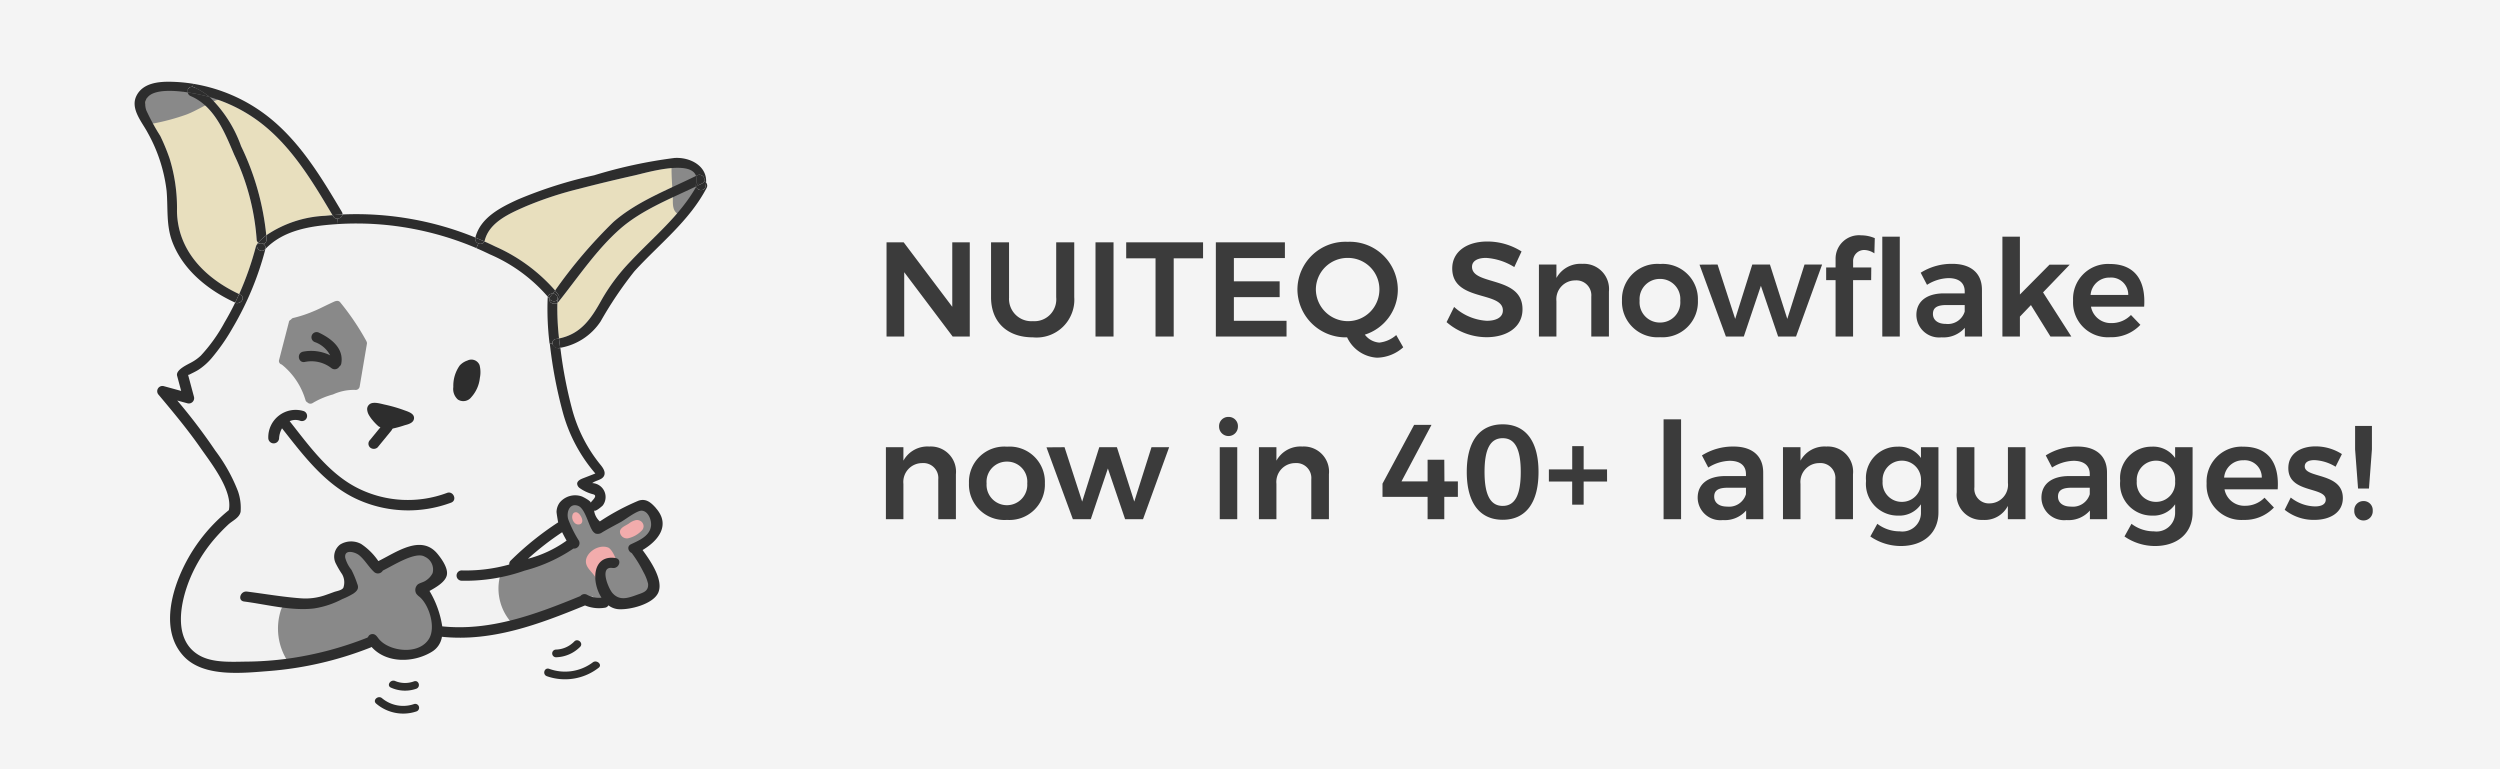 <svg xmlns="http://www.w3.org/2000/svg" width="260" height="80" viewBox="0 0 260 80">
  <g id="languages_EN" transform="translate(71 -52)">
    <g id="Group_55" data-name="Group 55" transform="translate(-71 52)">
      <rect id="Rectangle" width="260" height="80" fill="#f4f4f4"/>
      <path id="STAY_UP_TO_DATE" data-name="STAY UP TO DATE" d="M1.2-9.8V0H3.038V-6.692L8.078,0H9.856V-9.8H8.036v6.706L2.982-9.8Zm12.74,5.712V-9.8H12.068v5.712c0,2.576,1.68,4.172,4.354,4.172a3.925,3.925,0,0,0,4.3-4.172V-9.8H18.844v5.712A2.27,2.27,0,0,1,16.422-1.6,2.319,2.319,0,0,1,13.944-4.088ZM22.932-9.8V0h1.876V-9.8Zm3.192,0v1.666h3.052V0h1.89V-8.134h3.052V-9.8Zm9.324,0V0H42.8V-1.638H37.324V-4.1h4.76V-5.74h-4.76V-8.162H42.63V-9.8ZM54.208-.154A3.162,3.162,0,0,1,52.444.63a2.08,2.08,0,0,1-1.5-.826,4.912,4.912,0,0,0,3.43-4.7,5,5,0,0,0-5.222-4.956A4.994,4.994,0,0,0,43.932-4.9,5.02,5.02,0,0,0,49.1.084,3.654,3.654,0,0,0,52.22,2.2,4.2,4.2,0,0,0,54.936,1.12ZM45.85-4.9a3.292,3.292,0,0,1,3.332-3.276A3.262,3.262,0,0,1,52.458-4.9a3.286,3.286,0,0,1-3.276,3.3A3.325,3.325,0,0,1,45.85-4.9ZM66.486-7.224l.756-1.624A6.669,6.669,0,0,0,63.7-9.884c-2.2,0-3.668,1.092-3.668,2.8C60.032-3.6,65.3-4.76,65.3-2.716c0,.686-.63,1.078-1.68,1.078A5.512,5.512,0,0,1,60.228-3.08L59.444-1.5A6.365,6.365,0,0,0,63.588.07c2.156,0,3.752-1.064,3.752-2.9.014-3.514-5.25-2.436-5.25-4.424,0-.6.574-.924,1.456-.924A6.272,6.272,0,0,1,66.486-7.224Zm7.07-.336a2.852,2.852,0,0,0-2.688,1.47v-1.4h-1.82V0h1.82V-3.682a1.959,1.959,0,0,1,1.96-2.156,1.552,1.552,0,0,1,1.666,1.694V0h1.834V-4.676A2.62,2.62,0,0,0,73.556-7.56Zm8.092.014a3.676,3.676,0,0,0-3.962,3.794A3.69,3.69,0,0,0,81.648.07a3.683,3.683,0,0,0,3.934-3.822A3.668,3.668,0,0,0,81.648-7.546Zm0,1.554a2.092,2.092,0,0,1,2.1,2.268,2.092,2.092,0,0,1-2.1,2.268A2.1,2.1,0,0,1,79.52-3.724,2.1,2.1,0,0,1,81.648-5.992Zm4.1-1.484L88.494,0h1.862l1.778-5.278L93.926,0h1.862L98.5-7.49H96.67L94.878-1.834,93.072-7.49H91.238L89.46-1.834,87.626-7.49ZM99.9-8.064v.882h-.98v1.316h.98V0h1.82V-5.866H103.6l.014-1.316h-1.89v-.6A1.15,1.15,0,0,1,102.928-9a1.988,1.988,0,0,1,1.008.35l.042-1.582a3.629,3.629,0,0,0-1.414-.294A2.437,2.437,0,0,0,99.9-8.064Zm4.858-2.324V0h1.82V-10.388ZM115.136,0l-.014-4.9c-.014-1.666-1.12-2.66-3.08-2.66a6.026,6.026,0,0,0-3.29.924l.658,1.26a4.385,4.385,0,0,1,2.226-.7c1.12,0,1.694.518,1.694,1.386v.2h-2.184c-1.82.014-2.842.868-2.842,2.254A2.36,2.36,0,0,0,110.922.084a2.939,2.939,0,0,0,2.422-.994V0Zm-3.78-1.316c-.826,0-1.33-.406-1.33-1.036,0-.658.448-.924,1.414-.924h1.89V-2.6A1.83,1.83,0,0,1,111.356-1.316ZM122.248,0h2.17l-2.94-4.592,2.772-2.884h-2.1l-3.08,3.108v-6.02h-1.82V0h1.82V-2.072l1.148-1.2Zm6.16-7.546A3.634,3.634,0,0,0,124.6-3.724,3.616,3.616,0,0,0,128.45.07a4.157,4.157,0,0,0,3.15-1.288l-.98-1.022a2.781,2.781,0,0,1-2.016.84,2.09,2.09,0,0,1-2.142-1.708h5.53C132.174-5.824,131.04-7.546,128.408-7.546Zm-1.988,3.22a1.962,1.962,0,0,1,2-1.806,1.78,1.78,0,0,1,1.918,1.806ZM5.642,11.44a2.852,2.852,0,0,0-2.688,1.47v-1.4H1.134V19h1.82V15.318a1.959,1.959,0,0,1,1.96-2.156A1.552,1.552,0,0,1,6.58,14.856V19H8.414V14.324A2.62,2.62,0,0,0,5.642,11.44Zm8.092.014a3.676,3.676,0,0,0-3.962,3.794,3.69,3.69,0,0,0,3.962,3.822,3.683,3.683,0,0,0,3.934-3.822A3.668,3.668,0,0,0,13.734,11.454Zm0,1.554a2.092,2.092,0,0,1,2.1,2.268,2.119,2.119,0,1,1-4.228,0A2.1,2.1,0,0,1,13.734,13.008Zm4.1-1.484L20.58,19h1.862l1.778-5.278L26.012,19h1.862l2.716-7.49H28.756l-1.792,5.656L25.158,11.51H23.324l-1.778,5.656L19.712,11.51ZM36.764,8.36a.956.956,0,0,0-.98,1.008.98.98,0,1,0,1.96,0A.956.956,0,0,0,36.764,8.36Zm-.91,3.15V19h1.82V11.51Zm8.582-.07a2.852,2.852,0,0,0-2.688,1.47v-1.4h-1.82V19h1.82V15.318a1.959,1.959,0,0,1,1.96-2.156,1.552,1.552,0,0,1,1.666,1.694V19h1.834V14.324A2.62,2.62,0,0,0,44.436,11.44ZM56.07,9.186,52.78,15.3v1.372h4.69V19h1.736V16.676H60.62v-1.61h-1.4l-.014-2.254H57.47v2.254H54.754l3.122-5.88Zm9.212-.056c-2.408,0-3.738,1.764-3.738,4.956s1.33,4.97,3.738,4.97,3.724-1.778,3.724-4.97S67.676,9.13,65.282,9.13Zm0,1.442c1.26,0,1.876,1.092,1.876,3.514s-.616,3.528-1.876,3.528-1.89-1.106-1.89-3.528S64.008,10.572,65.282,10.572Zm10.85,3.248H73.7V11.4h-1.19V13.82H70.084v1.26h2.422v2.408H73.7V15.08h2.436Zm5.88-5.208V19h1.82V8.612ZM92.386,19l-.014-4.9c-.014-1.666-1.12-2.66-3.08-2.66a6.026,6.026,0,0,0-3.29.924l.658,1.26a4.385,4.385,0,0,1,2.226-.7c1.12,0,1.694.518,1.694,1.386v.2H88.4c-1.82.014-2.842.868-2.842,2.254a2.36,2.36,0,0,0,2.618,2.324,2.939,2.939,0,0,0,2.422-.994V19Zm-3.78-1.316c-.826,0-1.33-.406-1.33-1.036,0-.658.448-.924,1.414-.924h1.89V16.4A1.83,1.83,0,0,1,88.606,17.684ZM98.938,11.44a2.852,2.852,0,0,0-2.688,1.47v-1.4H94.43V19h1.82V15.318a1.959,1.959,0,0,1,1.96-2.156,1.552,1.552,0,0,1,1.666,1.694V19h1.834V14.324A2.62,2.62,0,0,0,98.938,11.44Zm9.842.07v1.12a2.774,2.774,0,0,0-2.436-1.176,3.256,3.256,0,0,0-3.276,3.556,3.3,3.3,0,0,0,3.332,3.612,2.706,2.706,0,0,0,2.38-1.176v.882a1.933,1.933,0,0,1-2.2,1.932,3.823,3.823,0,0,1-2.338-.784l-.728,1.316a5.587,5.587,0,0,0,3.164.994c2.366,0,3.92-1.358,3.92-3.5V11.51Zm-1.988,5.684a1.988,1.988,0,0,1-2-2.142,2,2,0,0,1,2-2.142,1.977,1.977,0,0,1,1.988,2.142A1.977,1.977,0,0,1,106.792,17.194Zm11.032-5.684v3.7a1.931,1.931,0,0,1-1.876,2.142,1.513,1.513,0,0,1-1.61-1.68V11.51H112.5V16.2a2.6,2.6,0,0,0,2.716,2.87,2.7,2.7,0,0,0,2.6-1.456V19h1.834V11.51ZM128.142,19l-.014-4.9c-.014-1.666-1.12-2.66-3.08-2.66a6.026,6.026,0,0,0-3.29.924l.658,1.26a4.385,4.385,0,0,1,2.226-.7c1.12,0,1.694.518,1.694,1.386v.2h-2.184c-1.82.014-2.842.868-2.842,2.254a2.36,2.36,0,0,0,2.618,2.324,2.939,2.939,0,0,0,2.422-.994V19Zm-3.78-1.316c-.826,0-1.33-.406-1.33-1.036,0-.658.448-.924,1.414-.924h1.89V16.4A1.83,1.83,0,0,1,124.362,17.684Zm10.85-6.174v1.12a2.774,2.774,0,0,0-2.436-1.176A3.256,3.256,0,0,0,129.5,15.01a3.3,3.3,0,0,0,3.332,3.612,2.706,2.706,0,0,0,2.38-1.176v.882a1.933,1.933,0,0,1-2.2,1.932,3.823,3.823,0,0,1-2.338-.784l-.728,1.316a5.587,5.587,0,0,0,3.164.994c2.366,0,3.92-1.358,3.92-3.5V11.51Zm-1.988,5.684a1.988,1.988,0,0,1-2-2.142,2,2,0,0,1,2-2.142,1.977,1.977,0,0,1,1.988,2.142A1.977,1.977,0,0,1,133.224,17.194Zm9.072-5.74a3.634,3.634,0,0,0-3.808,3.822,3.616,3.616,0,0,0,3.85,3.794,4.157,4.157,0,0,0,3.15-1.288l-.98-1.022a2.781,2.781,0,0,1-2.016.84,2.09,2.09,0,0,1-2.142-1.708h5.53C146.062,13.176,144.928,11.454,142.3,11.454Zm-1.988,3.22a1.962,1.962,0,0,1,2-1.806,1.78,1.78,0,0,1,1.918,1.806ZM151.9,13.54l.658-1.316a5.046,5.046,0,0,0-2.744-.8c-1.512,0-2.828.714-2.828,2.254-.014,2.66,3.892,1.9,3.892,3.29,0,.49-.476.7-1.106.7a4.181,4.181,0,0,1-2.534-.924l-.63,1.274a4.809,4.809,0,0,0,3.094,1.05c1.6,0,2.954-.742,2.954-2.268,0-2.688-3.962-2.03-3.962-3.29,0-.462.42-.658,1.008-.658A4.593,4.593,0,0,1,151.9,13.54ZM153.93,9.3v2.436l.308,4.074h1.134l.308-4.074V9.3Zm.868,7.812a.938.938,0,0,0-.952.994.961.961,0,1,0,1.918,0A.941.941,0,0,0,154.8,17.11Z" transform="translate(91 35)" fill="#3b3b3b"/>
    </g>
    <g id="Web" transform="translate(-57.493 59.673)">
      <g id="goodJob" transform="translate(0.493 0.827)">
        <g id="Group" transform="translate(0 0)">
          <path id="Fill-171" d="M57.831,188.018a.777.777,0,0,1,.99-.257.79.79,0,0,1,.287.23.491.491,0,0,1,.191.265,3.508,3.508,0,0,1-.311,2.933,1.071,1.071,0,0,1-1.868-.4,4.01,4.01,0,0,1,.711-2.773m27.319,14.67c.075-.145.3-.052.42-.146a10.709,10.709,0,0,1,1.408-.564c-.1-.2-.464-.649-.563-.845-2.427-4.825-4.628-9.159-4.572-14.765a6.365,6.365,0,0,0-.446-3.16,5.207,5.207,0,0,0-1.642-1.628,31.038,31.038,0,0,0-20.193-5.572q-1.2.093-2.394.283a7.16,7.16,0,0,0-4.261,1.833,8.986,8.986,0,0,0-1.621,3.4c-1.358,4.11-3.321,7.462-6.979,9.744.262-.151-.563.564-.341.743a1.05,1.05,0,0,1-.256.512c-.014.026-.032.05-.047.076a.614.614,0,0,1-.357,1.093.554.554,0,0,1-.437-.189,5.864,5.864,0,0,1-.8.54,16.6,16.6,0,0,1,1.4,1.972,25.847,25.847,0,0,0,1.892,1.871A9.467,9.467,0,0,1,46.745,200a1.625,1.625,0,0,1,.366.294,2.221,2.221,0,0,1,.587,1.121,2.649,2.649,0,0,1,.283.226,2.157,2.157,0,0,1,.625,1.509,1.62,1.62,0,0,1-.027.361,2.246,2.246,0,0,1,.5,1.382,1.609,1.609,0,0,1-.184.822,1.592,1.592,0,0,1-.41.654,2.254,2.254,0,0,1-.268.35,4.167,4.167,0,0,1-1.917,1.306c0,.064.01.128.009.194a1.963,1.963,0,0,1-1.34,1.923c.121.544-1.5,2.473-1.509,2.549a10.066,10.066,0,0,1-.563,3.382c-.1.338.282,4.228,1.972,4.791,5.974,3.19,11.664-.743,18.638-1.12.86-.046,1.632.932,2.488.838.009,0,3.245.884,2.535-.281.384-.059,1.026-1.06,1.408-1.128,1.695-.3-1.094-.382.563-.845,1.023-.286,6.691-.255,7.606-.564-.123-.864-1.084-5.894-1.127-5.918.532-.477.207-.21.845-.564.4-.224,1.422-.512,1.409-.845l1.971-1.691a34.429,34.429,0,0,0,6.2-4.509c-.537-.03-2.5-1.066-2.254-1.545" transform="translate(-38.734 -161.15)" fill="#f2f2f2" fill-rule="evenodd"/>
          <path id="Fill-173" d="M27.3,27.883a.462.462,0,0,1-.158-.346,24.462,24.462,0,0,0-2.338-8.808c-.978-2.3-2.057-5.033-4.518-6.088a.506.506,0,0,1-.316-.385c-2.188-.328-4.988-.335-4.316,1.848A22.388,22.388,0,0,0,17.125,16.8a21.208,21.208,0,0,1,.966,2.344,17.434,17.434,0,0,1,.769,5.486c.071,4.1,2.935,6.956,6.465,8.613a32.346,32.346,0,0,0,1.749-4.978.429.429,0,0,1,.13-.219.477.477,0,0,1,.1-.161" transform="translate(-14.455 -11.147)" fill="#e8dfbe" fill-rule="evenodd"/>
          <path id="Fill-175" d="M95.027,19.762a13.287,13.287,0,0,1,3.266,5.1,27.555,27.555,0,0,1,2.623,9.273,11.867,11.867,0,0,1,6.131-2.027q.378-.037.756-.068c-2.093-3.527-4.274-7.192-7.6-9.7a15.991,15.991,0,0,0-5.176-2.579" transform="translate(-87.222 -18.165)" fill="#e8dfbe" fill-rule="evenodd"/>
          <path id="Path" d="M13.548,8.8a1.912,1.912,0,0,0,.328.87.345.345,0,0,0,.073.079.261.261,0,0,0,.065.174.292.292,0,0,0,.11.188.408.408,0,0,0,.473.394,23.19,23.19,0,0,0,3.418-.93c1.209-.464,2.267-1.244,3.511-1.62a.367.367,0,1,0-.181-.71,7.871,7.871,0,0,0-1.092.432.429.429,0,0,0-.114-.252.462.462,0,0,0-.1-.284c-.484-.61-1.525-.312-2.394.034a.327.327,0,0,0-.233-.457,3.172,3.172,0,0,0-1.463.054,1.6,1.6,0,0,0-.738.163.4.4,0,0,0-.592-.093,2.508,2.508,0,0,0-.9,1.585.369.369,0,0,0-.175.372" transform="translate(-12.612 -6.167)" fill="#898989" fill-rule="evenodd"/>
          <path id="Fill-177" d="M523.794,141.94a.431.431,0,0,1-.119.109,27.272,27.272,0,0,0,.173,3.705c2.272-.467,3.336-2.044,4.423-4.006a20.107,20.107,0,0,1,2.982-3.981c2.369-2.535,5.123-4.734,6.853-7.782,0-.013-.01-.026-.014-.041-2.678,1.284-5.669,2.46-7.887,4.408-2.459,2.16-4.375,5.043-6.411,7.588" transform="translate(-479.709 -119.053)" fill="#e8dfbe" fill-rule="evenodd"/>
          <path id="Fill-179" d="M433.833,114.548a.469.469,0,0,1-.031.089c.371.166.74.337,1.1.515a17.822,17.822,0,0,1,6.251,4.586,50.376,50.376,0,0,1,6.062-7.126c2.435-2.14,5.709-3.366,8.592-4.792-.569-1.716-5.206-.322-6.335-.069-1.957.441-3.906.9-5.847,1.413a37.335,37.335,0,0,0-5.6,1.852c-1.638.723-3.73,1.629-4.195,3.531" transform="translate(-397.423 -98.024)" fill="#e8dfbe" fill-rule="evenodd"/>
          <path id="Fill-181" d="M68.361,7.028a.459.459,0,0,0-.521.575,18.981,18.981,0,0,1,2.1.435l.183.052a6.588,6.588,0,0,0-1.668-1.031.5.5,0,0,0-.1-.031" transform="translate(-62.32 -6.493)" fill="#2d2d2d" fill-rule="evenodd"/>
          <path id="Fill-183" d="M8.587,1.04A16.585,16.585,0,0,0,6.173.828C4.872.811,3.308,1,2.673,2.315c-.646,1.34.6,2.711,1.194,3.841a16.225,16.225,0,0,1,1.951,6c.163,1.813-.063,3.577.595,5.318,1.115,2.944,3.742,5.042,6.527,6.32l.007,0c.145-.29.283-.585.416-.881-3.53-1.656-6.393-4.514-6.464-8.613a17.446,17.446,0,0,0-.769-5.486,21.177,21.177,0,0,0-.966-2.344A22.359,22.359,0,0,1,3.7,3.784C3.025,1.6,5.825,1.609,8.012,1.936a.46.46,0,0,1,.521-.575Z" transform="translate(-2.493 -0.827)" fill="#2d2d2d" fill-rule="evenodd"/>
          <path id="Fill-185" d="M126.435,263.645c.568.252,1.133-.55.535-.826-.04-.019-.081-.036-.119-.055-.133.3-.27.591-.416.881" transform="translate(-115.981 -240.671)" fill="#2d2d2d" fill-rule="evenodd"/>
          <path id="Fill-241" d="M665.265,100.034a.355.355,0,0,1,.217.1,1.019,1.019,0,0,1,1.032.412,1.29,1.29,0,0,1,.732.756c.463,1.167-.323,1.62-.723,2.587a.388.388,0,0,1-.317.242.379.379,0,0,1-.225.3,1.168,1.168,0,0,1-.405.719.407.407,0,0,1-.467.042c-.559-.424-.409-1.221-.445-1.864-.059-1.043-.152-2.089-.123-3.133.011-.4.566-.443.724-.155" transform="translate(-608.695 -91.496)" fill="#898989" fill-rule="evenodd"/>
          <path id="Fill-187" d="M75.272,29.6a7.137,7.137,0,0,1,.837-.757,27.558,27.558,0,0,0-2.623-9.274,13.288,13.288,0,0,0-3.266-5.1l-.183-.052a18.95,18.95,0,0,0-2.1-.435.505.505,0,0,0,.316.385c2.461,1.055,3.54,3.785,4.517,6.088a24.475,24.475,0,0,1,2.338,8.809.462.462,0,0,0,.157.346s.006-.008.008-.01" transform="translate(-62.416 -12.873)" fill="#2d2d2d" fill-rule="evenodd"/>
          <path id="Fill-189" d="M153.74,199.252a.477.477,0,0,0-.1.161.4.4,0,0,1,.18-.1.357.357,0,0,1-.08-.059" transform="translate(-140.891 -182.516)" fill="#2d2d2d" fill-rule="evenodd"/>
          <path id="Fill-191" d="M155.778,199.781a.608.608,0,0,0,.441.068.608.608,0,0,0-.441-.068" transform="translate(-142.849 -182.986)" fill="#2d2d2d" fill-rule="evenodd"/>
          <path id="Fill-193" d="M155.349,191.051a.416.416,0,0,0,.345-.44c0-.151-.01-.3-.021-.455a7.107,7.107,0,0,0-.837.757.1.1,0,0,1-.008.01.372.372,0,0,0,.08.059.61.61,0,0,1,.441.068" transform="translate(-141.979 -174.187)" fill="#2d2d2d" fill-rule="evenodd"/>
          <path id="Fill-195" d="M153.291,200.053c-.178.448.427.947.81.542a.35.35,0,0,1,.042-.042.469.469,0,0,0-.231-.533.61.61,0,0,1-.441-.068.4.4,0,0,0-.18.1" transform="translate(-140.543 -183.156)" fill="#2d2d2d" fill-rule="evenodd"/>
          <path id="Fill-197" d="M246.494,164.639c.024.042.048.081.073.123a.481.481,0,0,0,.461.241.527.527,0,0,0,.509-.427c-.347.014-.7.036-1.042.063" transform="translate(-225.914 -150.764)" fill="#2d2d2d" fill-rule="evenodd"/>
          <path id="Fill-199" d="M161.354,167.872a.416.416,0,0,1-.345.44.47.47,0,0,1,.231.533c1.873-1.954,4.636-2.384,7.225-2.57.108-.006.216-.016.326-.023l-.038-.565a.481.481,0,0,1-.461-.24c-.024-.042-.049-.081-.072-.123q-.378.03-.756.068a11.869,11.869,0,0,0-6.131,2.027c.01.151.016.3.021.454" transform="translate(-147.639 -151.449)" fill="#2d2d2d" fill-rule="evenodd"/>
          <path id="Fill-201" d="M252.822,164.655l.038.565a31.44,31.44,0,0,1,7.821.5,31.965,31.965,0,0,1,6.568,2l.213-.49a.492.492,0,0,1-.324-.588c0-.008,0-.013.006-.021a32.437,32.437,0,0,0-6.6-1.916,32.765,32.765,0,0,0-7.212-.485.527.527,0,0,1-.509.427" transform="translate(-231.708 -150.417)" fill="#2d2d2d" fill-rule="evenodd"/>
          <path id="Fill-203" d="M81.983,6.8a17.056,17.056,0,0,0-7.818-3.44l-.054.321a.56.56,0,0,1,.1.031,6.6,6.6,0,0,1,1.667,1.031A16,16,0,0,1,81.051,7.32c3.325,2.506,5.506,6.172,7.6,9.7.347-.027.7-.049,1.042-.063a.451.451,0,0,0-.071-.277C87.5,13.1,85.292,9.415,81.983,6.8" transform="translate(-68.07 -3.144)" fill="#2d2d2d" fill-rule="evenodd"/>
          <path id="Fill-205" d="M181.417,273.222a.327.327,0,0,1,.222-.242.363.363,0,0,1,.242-.176,12.806,12.806,0,0,0,2.046-.673c.682-.275,1.061-.5,2.124-.99.2-.093.484-.2.682.01a26.4,26.4,0,0,1,2.755,4.079.366.366,0,0,1,.016.053.325.325,0,0,1,.03.205q-.379,2.23-.755,4.457a.428.428,0,0,1-.5.341.122.122,0,0,1-.03,0,5.222,5.222,0,0,0-2.237.472,8.377,8.377,0,0,0-2.1.883.434.434,0,0,1-.567-.056.38.38,0,0,1-.2-.236,7.428,7.428,0,0,0-2.457-3.69.047.047,0,0,1-.012-.01.376.376,0,0,1-.279-.466c.341-1.322.684-2.638,1.025-3.959" transform="translate(-165.374 -248.238)" fill="#898989" fill-rule="evenodd"/>
          <path id="Fill-207" d="M395.408,346.521a1.468,1.468,0,0,0,.475,1.287,1.046,1.046,0,0,0,1.4-.248,3.52,3.52,0,0,0,.889-2.008,2.961,2.961,0,0,0-.032-1.323.917.917,0,0,0-1.266-.475,1.913,1.913,0,0,0-.8.516,3.645,3.645,0,0,0-.662,2.25" transform="translate(-362.265 -314.757)" fill="#2d2d2d" fill-rule="evenodd"/>
          <path id="Fill-209" d="M422.382,193.056a.491.491,0,0,0,.324.587.47.47,0,0,0,.624-.207c-.311-.139-.626-.272-.943-.4,0,.008,0,.013-.006.021" transform="translate(-386.951 -176.824)" fill="#2d2d2d" fill-rule="evenodd"/>
          <path id="Fill-211" d="M424.709,197.781a.471.471,0,0,1-.625.208l-.213.49c.47.2.937.416,1.4.641a16.638,16.638,0,0,1,6.041,4.42.487.487,0,0,1,.5-.335c.085-.107.171-.215.254-.322a17.824,17.824,0,0,0-6.251-4.586c-.363-.178-.731-.35-1.1-.515" transform="translate(-388.33 -181.169)" fill="#2d2d2d" fill-rule="evenodd"/>
          <path id="Fill-213" d="M512.038,262.416c.052.063.1.124.145.189a.47.47,0,0,1,.1-.194c.088-.11.174-.22.259-.33a.488.488,0,0,0-.5.335" transform="translate(-469.06 -240.045)" fill="#2d2d2d" fill-rule="evenodd"/>
          <path id="Fill-215" d="M513.85,262.415a.466.466,0,0,0-.1.194c.015.016.027.034.039.05a.587.587,0,0,0,.811.1c0-.064.007-.125.008-.189a.468.468,0,0,0-.5-.488c-.086.11-.171.22-.26.33" transform="translate(-470.631 -240.049)" fill="#2d2d2d" fill-rule="evenodd"/>
          <path id="Fill-217" d="M512.411,270.438c.106-.017.206-.034.307-.054a27.243,27.243,0,0,1-.174-3.7c-.359.244-.926-.056-.844-.435-.044-.066-.093-.126-.145-.189a.452.452,0,0,0-.02.12,29.334,29.334,0,0,0,.2,4.747l.293-.037a.409.409,0,0,1,.378-.447" transform="translate(-468.578 -243.684)" fill="#2d2d2d" fill-rule="evenodd"/>
          <path id="Fill-219" d="M514.519,268.451a.587.587,0,0,1-.811-.1c-.013-.016-.025-.034-.039-.05-.081.379.485.68.844.435,0-.1,0-.19.007-.282" transform="translate(-470.546 -245.738)" fill="#2d2d2d" fill-rule="evenodd"/>
          <path id="Fill-221" d="M518.488,318.354c-.046-.322-.087-.646-.12-.97-.1.02-.2.037-.307.054a.409.409,0,0,0-.378.447.538.538,0,0,0,.622.5c.062-.011.124-.019.183-.033" transform="translate(-474.228 -290.683)" fill="#2d2d2d" fill-rule="evenodd"/>
          <path id="Fill-223" d="M517.97,258.586a.468.468,0,0,1,.5.488c0,.064,0,.126-.009.19a.375.375,0,0,0,.091-.566q-.162-.22-.332-.434c-.083.108-.169.215-.254.322" transform="translate(-474.492 -236.55)" fill="#2d2d2d" fill-rule="evenodd"/>
          <path id="Fill-225" d="M521.333,130.058c2.036-2.546,3.952-5.428,6.411-7.588,2.218-1.947,5.208-3.124,7.887-4.408a.485.485,0,0,1,0-.248,1.533,1.533,0,0,0,0-.846c-2.883,1.426-6.157,2.652-8.591,4.792a50.348,50.348,0,0,0-6.062,7.125q.17.213.332.434a.375.375,0,0,1-.09.566c0,.092-.006.187-.007.282a.432.432,0,0,0,.119-.109" transform="translate(-477.248 -107.171)" fill="#2d2d2d" fill-rule="evenodd"/>
          <path id="Fill-227" d="M553.966,496.3a.364.364,0,0,0-.565.361,1.029,1.029,0,0,0,.125.081.4.4,0,0,0,.59-.337c-.05-.033-.1-.068-.15-.105" transform="translate(-506.931 -454.442)" fill="#2d2d2d" fill-rule="evenodd"/>
          <path id="Fill-229" d="M694.733,129.662a.461.461,0,0,1-.052.024c0,.016.01.029.014.041.013-.023.027-.043.038-.065" transform="translate(-636.297 -118.795)" fill="#2d2d2d" fill-rule="evenodd"/>
          <path id="Fill-231" d="M694.505,116.505a.477.477,0,0,0,0,.248.468.468,0,0,0,.052-.024c.065-.113.128-.229.188-.345a.438.438,0,0,1,.613-.182.517.517,0,0,0-.726-.606c-.041.022-.083.041-.125.062a1.535,1.535,0,0,1,0,.846" transform="translate(-636.121 -105.863)" fill="#2d2d2d" fill-rule="evenodd"/>
          <path id="Fill-233" d="M695.488,122.972c-.06.116-.123.232-.188.345.19-.091.378-.182.565-.276a.381.381,0,1,0-.377-.069" transform="translate(-636.865 -112.451)" fill="#2d2d2d" fill-rule="evenodd"/>
          <path id="Fill-235" d="M695.452,123.659c-.187.094-.375.185-.565.276-.011.023-.025.043-.038.065.153.4.845.5.966,0a2.777,2.777,0,0,0,.068-.441.57.57,0,0,0-.195-.153.439.439,0,0,1-.236.251" transform="translate(-636.452 -113.068)" fill="#2d2d2d" fill-rule="evenodd"/>
          <path id="Fill-237" d="M439.239,96.535c1.128-.252,5.765-1.647,6.334.069l.125-.062a.517.517,0,0,1,.726.606.571.571,0,0,1,.195.153c.123-1.724-1.65-2.669-3.285-2.564a49.878,49.878,0,0,0-8.35,1.8,45.592,45.592,0,0,0-7.892,2.5c-1.813.822-3.946,1.893-4.468,3.983.316.128.632.262.943.4a.5.5,0,0,0,.031-.089c.464-1.9,2.557-2.808,4.195-3.531a37.288,37.288,0,0,1,5.6-1.852c1.941-.508,3.89-.973,5.847-1.413" transform="translate(-387.187 -86.808)" fill="#2d2d2d" fill-rule="evenodd"/>
          <path id="Fill-239" d="M541.042,125.656c-.121.5-.813.4-.966,0-1.729,3.048-4.484,5.247-6.853,7.781a20.1,20.1,0,0,0-2.982,3.981c-1.087,1.962-2.15,3.539-4.423,4.006.033.324.073.648.12.971a6.317,6.317,0,0,0,4.208-2.749,40.082,40.082,0,0,1,3.516-5.215c2.583-2.833,5.7-5.21,7.506-8.665a.476.476,0,0,0-.059-.551,2.77,2.77,0,0,1-.068.441" transform="translate(-481.679 -114.723)" fill="#2d2d2d" fill-rule="evenodd"/>
          <path id="Fill-245" d="M194.233,577.1a4.455,4.455,0,0,0,1.255-.975,1.7,1.7,0,0,0-1.07-2.677,3.2,3.2,0,0,0-2.039.394c-.567.254-1.122.536-1.682.8-.2.1-.476.271-.758.429a14.241,14.241,0,0,0-2.672-2.421c-.847-.6-2.227.578-1.542,1.465.351.455.779,1.192,1.281,1.866a1.52,1.52,0,0,1-.2,1.274c-.413.6-1.122.461-1.689.793a1.356,1.356,0,0,0-.55.58,1.3,1.3,0,0,0-1.248-.393,1.489,1.489,0,0,0-.585.226,1.355,1.355,0,0,0-1.348.137,1.183,1.183,0,0,0-1.754.563,6.239,6.239,0,0,0,.708,5.416,19.612,19.612,0,0,1,3.322-.585,2.294,2.294,0,0,0,.416.117,1.443,1.443,0,0,0,1.2-.356,1.186,1.186,0,0,0,.705-.25c.057-.044.109-.093.163-.139a1.257,1.257,0,0,0,.6.028,6.427,6.427,0,0,0,2.439-1.048,3.42,3.42,0,0,0,2.627,1.627c1.571.253,3.086-.176,3.742-1.741.721-1.722-.124-3.389-1.045-4.843a1.032,1.032,0,0,0-.278-.291" transform="translate(-164.398 -524.274)" fill="#898989" fill-rule="evenodd"/>
          <path id="Fill-247" d="M465.059,526.756l-.116-.218a6.018,6.018,0,0,0,.761-.409c1.061-.688,2.547-3.006.834-3.9-.687-.358-1.315.007-1.914.353-.973.563-1.925,1.3-2.937,1.82a10.732,10.732,0,0,1-1.46-2.176,1.159,1.159,0,0,0-2.059.256,2.325,2.325,0,0,0,.19,1.764c.365.767,1.03,1.068.206,1.642a20.814,20.814,0,0,1-5.821,2.73,1.02,1.02,0,0,0-1.443.688,5.314,5.314,0,0,0,1.272,4.774,1.051,1.051,0,0,0,1.707-.22.8.8,0,0,0,.163-.085q.769-.531,1.562-1.017a.96.96,0,0,0,.654.01l2.194-.732a7.6,7.6,0,0,1,2.194-.732c-.269-.037.347.382.54.49a1.7,1.7,0,0,0,1.32.147,1.088,1.088,0,0,0,.593-.386c.13.115.264.228.4.334a1.221,1.221,0,0,0,1.7-.091c.668.167,1.524-.237,1.465-1.015a5.691,5.691,0,0,0-2.008-4.028" transform="translate(-413.327 -477.773)" fill="#898989" fill-rule="evenodd"/>
          <path id="Fill-249" d="M561.258,574.189c-1.062-.389-2.47.654-2.281,1.64.126.66.871,1.068,1.093,1.725a.49.49,0,0,0,.143.255c.272.2.488-.524.553-.677.136-.318.26-.931.547-1.152.1-.077.763-.259.79-.382.037-.17-.437-1.26-.845-1.409" transform="translate(-512.025 -525.752)" fill="#f2acac" fill-rule="evenodd"/>
          <path id="Fill-251" d="M289.347,398.037c.024.039.049.081.078.122a3.653,3.653,0,0,0,.345.454c.042.048.079.1.122.141.093.1.186.2.282.286.036.035.072.071.109.1l.054.05c.062.033.127.063.194.092l-1.089,1.331a.535.535,0,0,0,0,.758.586.586,0,0,0,.8,0l1.416-1.73a.747.747,0,0,0,.117-.2c.014,0,.028,0,.041-.009a.162.162,0,0,1-.006-.015,11.138,11.138,0,0,0,1.262-.35c.4-.1.912-.254.953-.7.049-.506-.576-.693-.982-.842a15.159,15.159,0,0,0-2.066-.6c-.417-.09-1.2-.347-1.582-.031a.654.654,0,0,0-.23.362c-.007.033-.011.067-.015.1,0,.016,0,.03,0,.044a1.365,1.365,0,0,0,.2.638" transform="translate(-264.967 -363.347)" fill="#2d2d2d" fill-rule="evenodd"/>
          <path id="Fill-253" d="M69.058,233.873a29.812,29.812,0,0,1,3.557-2.761c.15.308.31.6.46.875a12.266,12.266,0,0,1-4.017,1.886m13.3-5.286c-.5-.564-1.029-1.018-1.8-.755a24.079,24.079,0,0,0-4.024,2.156,1.843,1.843,0,0,1-.6-1.161c.063.252.864-.442.91-.507a1.451,1.451,0,0,0-1.1-2.318c.39-.306,1.032-.318,1.235-.771.187-.416-.15-.866-.444-1.215a15.509,15.509,0,0,1-2.891-5.724,46.341,46.341,0,0,1-1.214-6.34.717.717,0,0,1-.847-.491l-.252.041a47.176,47.176,0,0,0,1.352,7.136,16.273,16.273,0,0,0,3.384,6.365l-1.3.506c-.274.106-.6.281-.592.575a.625.625,0,0,0,.273.442,4.19,4.19,0,0,0,1.4.642.349.349,0,0,1,.158.083c.188.207-.315.593-.407.776-.006.012-.009.025-.014.037.076-.177-.788-.625-.926-.675a2.087,2.087,0,0,0-2.294.634,1.7,1.7,0,0,0-.334.96c-.006.11.159,1.105.171,1.1a31.377,31.377,0,0,0-4.926,3.965.485.485,0,0,0-.158.42,16.719,16.719,0,0,1-4.949.616.535.535,0,1,0,0,1.071,18.561,18.561,0,0,0,6.551-1.053,16.5,16.5,0,0,0,5.07-2.293.563.563,0,0,0,.572-.807,12.148,12.148,0,0,1-1.12-2.252c-.195-.677.106-1.711,1.025-1.387.7.248,1.061,1.865,1.432,2.475a.936.936,0,0,0,.386.413.768.768,0,0,0,.677-.116c.64-.385,1.3-.729,1.959-1.087.423-.23,1.678-1.206,2.165-1.178.693.039,1.028.989.975,1.546-.1,1.072-1.216,1.535-2.078,1.94-.471.222-.3.75.069.924a12.545,12.545,0,0,1,1.2,1.945,4.863,4.863,0,0,1,.5,1.244c.067.8-.54.931-1.121,1.141-.949.343-1.837.674-2.586-.176-.425-.483-1.4-2.816.014-2.606.694.1,1.019-.926.3-1.033-2.4-.358-2.533,2.451-1.45,4.123a2.5,2.5,0,0,1-1.5-.3.551.551,0,0,0-.7.133c-4.579,1.879-9.331,3.669-14.365,3.15a10.115,10.115,0,0,0-1.325-3.681c.779-.428,1.65-.964,1.8-1.633.168-.726-.547-1.716-.97-2.229-1.708-2.068-4.274-.161-6.149.757a6.558,6.558,0,0,0-1.789-1.782,2.189,2.189,0,0,0-2.188.059,1.587,1.587,0,0,0-.48,1.905,9.88,9.88,0,0,0,.686,1.18,1.694,1.694,0,0,1,.126,1.417c-.176.273-.705.335-.986.441s-.587.214-.882.317a6.262,6.262,0,0,1-2.553.332c-1.866-.136-3.738-.466-5.595-.7-.693-.089-1.019.941-.3,1.033,2.322.3,4.957,1.011,7.3.717a9.27,9.27,0,0,0,2.9-.965,7.635,7.635,0,0,0,1.2-.6c.379-.276.559-.535.368-.987a10.278,10.278,0,0,0-.607-1.461,3.414,3.414,0,0,1-.644-1.25c-.132-.939,1.044-.606,1.469-.25.591.495.972,1.21,1.542,1.732a.587.587,0,0,0,.9-.156c1.014-.482,3.391-2.034,4.363-1.439a1.461,1.461,0,0,1,.814,1.7,1.941,1.941,0,0,1-.691.771c-.249.18-.565.227-.824.388a.775.775,0,0,0-.189.976,1.547,1.547,0,0,0,.347.341c1.019.873,1.717,3.206.961,4.392-.921,1.443-3.23,1.345-4.534.547a2.706,2.706,0,0,1-.621-.511c-.2-.225-.337-.55-.682-.56a.542.542,0,0,0-.363.128c-.074.065-.118.217-.209.252a35.845,35.845,0,0,1-8.264,2.179,34.3,34.3,0,0,1-4.253.306c-1.542.016-3.492.151-4.88-.614-2.91-1.6-2.031-5.66-.986-8.126a15.59,15.59,0,0,1,2.367-3.863,19.07,19.07,0,0,1,1.562-1.644c.433-.41,1.173-.7,1.291-1.345a5.257,5.257,0,0,0-.274-2.119,17.418,17.418,0,0,0-2.355-4.223,59.421,59.421,0,0,0-3.962-5.219l1.05.287a.555.555,0,0,0,.693-.659q-.309-1.155-.619-2.31c.032.006.061.013.095.018v-.009c.33-.176.679-.325,1-.531a6.408,6.408,0,0,0,1.324-1.167,20.928,20.928,0,0,0,2.24-3.221,31.972,31.972,0,0,0,3.384-8.151s0-.008,0-.01a.3.3,0,0,0-.042.042c-.382.405-.988-.094-.81-.542a.432.432,0,0,0-.13.219,32.362,32.362,0,0,1-1.749,4.978c.038.019.078.036.119.055.6.276.034,1.078-.534.826-.338.7-.709,1.389-1.108,2.063a16.7,16.7,0,0,1-2.465,3.447,4.592,4.592,0,0,1-.976.7c-.4.226-1.653.77-1.486,1.394q.21.786.421,1.572l-1.789-.49a.544.544,0,0,0-.548.9c1.509,1.8,3.018,3.607,4.362,5.538,1.075,1.545,3.363,4.415,2.932,6.454a17.317,17.317,0,0,0-5.167,6.942c-1.057,2.606-1.631,6.03.505,8.28,2.079,2.189,6.114,1.717,8.828,1.509a36.419,36.419,0,0,0,10.558-2.44.663.663,0,0,0,.124-.065c1.524,1.714,4.348,1.676,6.272.5a2.207,2.207,0,0,0,1.043-1.558c5.212.547,10.141-1.316,14.881-3.259a3.809,3.809,0,0,0,2.1.231.475.475,0,0,0,.332-.243,1.975,1.975,0,0,0,1.009.4c1.184.1,3.632-.509,4.173-1.712.586-1.3-.811-3.324-1.629-4.437,1.623-.958,2.955-2.593,1.385-4.363" transform="translate(-28.151 -184.26)" fill="#2d2d2d" fill-rule="evenodd"/>
          <path id="Fill-255" d="M209.419,312.594c.269-1.589-1.087-2.605-2.358-3.2a.535.535,0,1,0-.427.982,2.9,2.9,0,0,1,1.624,1.387,4.472,4.472,0,0,0-2.8-.382c-.71.134-.537,1.2.153,1.075a3.386,3.386,0,0,1,2.776.639.551.551,0,0,0,.822-.158.5.5,0,0,0,.21-.34" transform="translate(-187.921 -283.311)" fill="#2d2d2d" fill-rule="evenodd"/>
          <path id="Fill-257" d="M185.912,413.655a11.626,11.626,0,0,1-9.217-.46c-3.019-1.482-5.107-4.4-7.153-7a1.492,1.492,0,0,1,1.123-.03.535.535,0,1,0,.312-1.024,2.847,2.847,0,0,0-3.657,2.822.563.563,0,0,0,1.122.044,2.377,2.377,0,0,1,.307-1.068c2.237,2.842,4.524,5.906,7.895,7.417a12.768,12.768,0,0,0,9.689.315c.677-.254.225-1.258-.423-1.015" transform="translate(-153.418 -370.895)" fill="#2d2d2d" fill-rule="evenodd"/>
          <path id="Fill-259" d="M318.616,739.365a2.669,2.669,0,0,1-1.964-.038c-.477-.2-.928.48-.426.693a3.56,3.56,0,0,0,2.615.119c.511-.178.281-.95-.225-.774" transform="translate(-289.562 -677.004)" fill="#2d2d2c" fill-rule="evenodd"/>
          <path id="Fill-261" d="M302.811,760.389a3.436,3.436,0,0,1-3.35-.61c-.4-.33-1.014.22-.6.568a4.322,4.322,0,0,0,4.173.817.4.4,0,1,0-.225-.774" transform="translate(-273.738 -695.671)" fill="#2d2d2c" fill-rule="evenodd"/>
          <path id="Fill-263" d="M519.577,689.666a2.766,2.766,0,0,1-1.9.844.4.4,0,1,0,0,.8,3.655,3.655,0,0,0,2.5-1.079c.382-.385-.231-.937-.6-.568" transform="translate(-473.849 -631.454)" fill="#2d2d2c" fill-rule="evenodd"/>
          <path id="Fill-265" d="M512.614,715.781a4.816,4.816,0,0,1-4.542.672c-.505-.175-.737.6-.225.774a5.7,5.7,0,0,0,5.364-.878c.433-.325-.188-.875-.6-.568" transform="translate(-464.959 -655.396)" fill="#2d2d2c" fill-rule="evenodd"/>
          <path id="Fill-267" d="M603.17,541.454a.707.707,0,0,0-.611-.161,1.893,1.893,0,0,0-.71.352c-.366.255-1.085.468-.887,1.052a.722.722,0,0,0,.866.468,2.859,2.859,0,0,0,1.354-.777.628.628,0,0,0-.012-.933" transform="translate(-550.452 -495.695)" fill="#f2acac" fill-rule="evenodd"/>
          <path id="Fill-269" d="M542.434,531.646a.347.347,0,0,0-.365.265c-.157.419.176,1.1.706,1,.3-.058.359-.344.266-.612-.087-.25-.314-.621-.607-.657" transform="translate(-496.522 -486.872)" fill="#f2acac" fill-rule="evenodd"/>
        </g>
      </g>
    </g>
  </g>
</svg>
